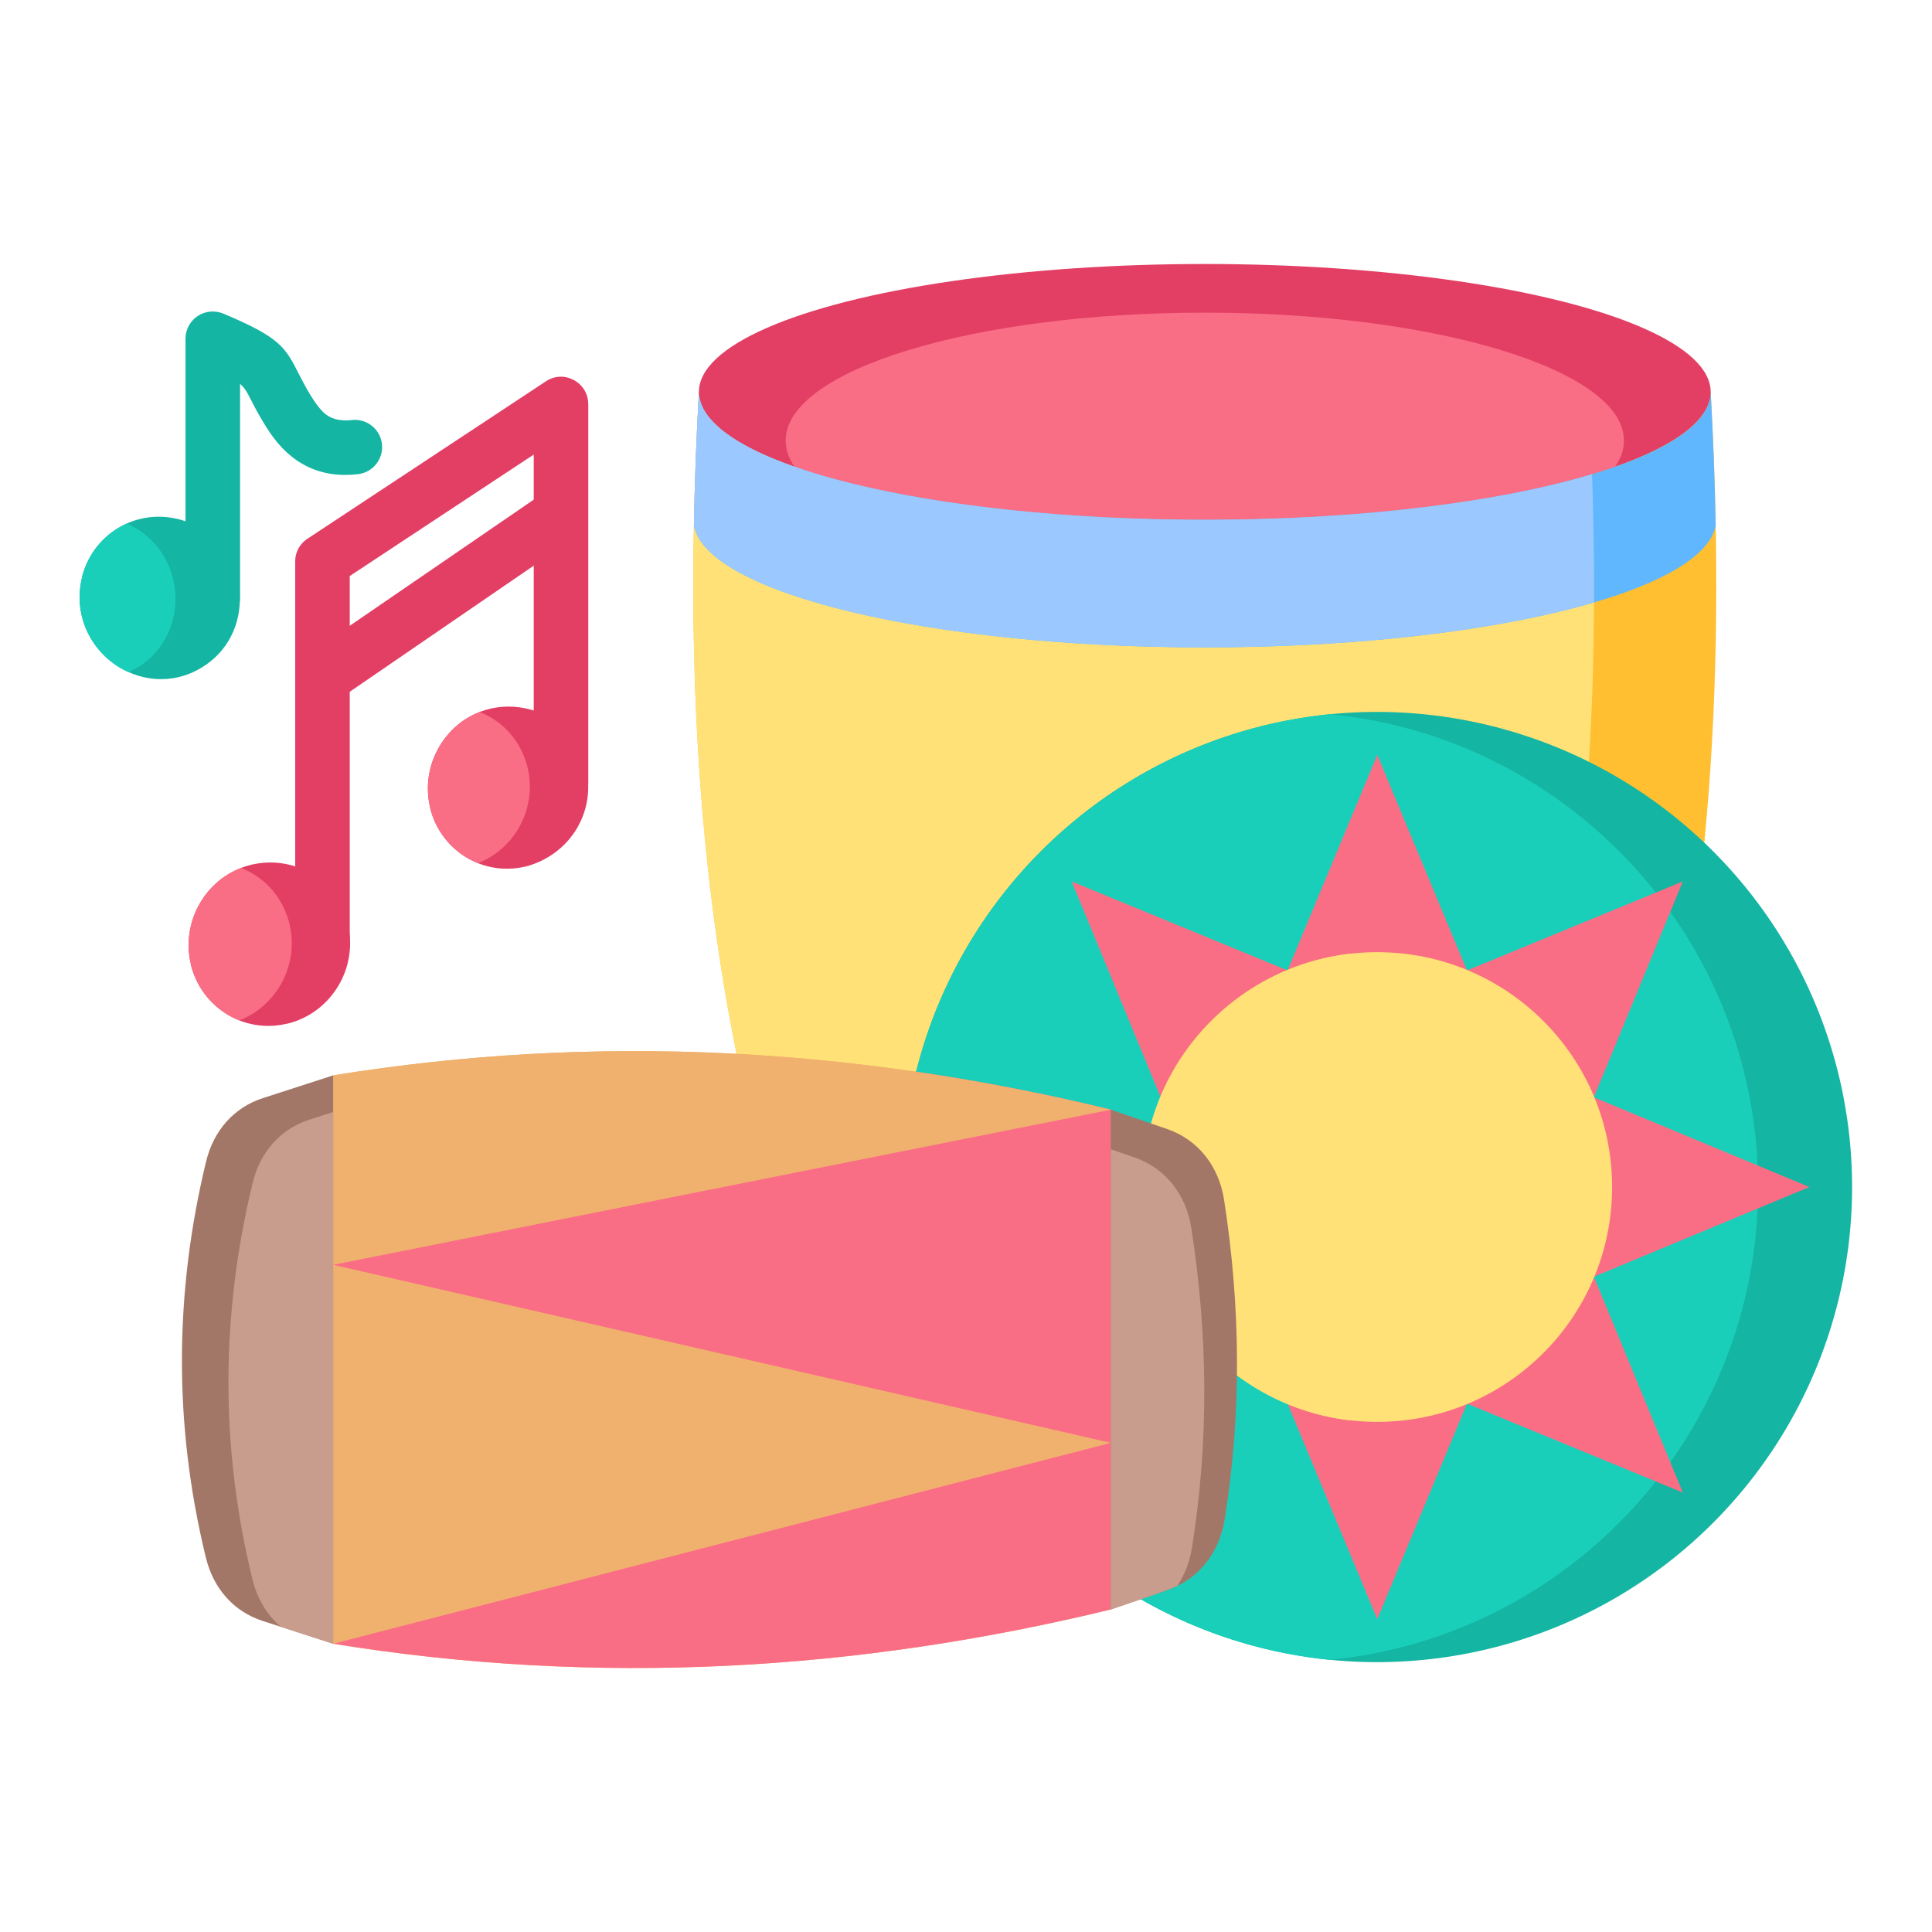 <svg id="Layer_1" enable-background="new 0 0 500 500" viewBox="0 0 500 500" xmlns="http://www.w3.org/2000/svg"><g clip-rule="evenodd" fill-rule="evenodd"><path d="m180.878 101.426h261.846c3.858 69.671.577 137.663-17.093 202.268h-227.66c-17.67-64.605-20.951-132.597-17.093-202.268z" fill="#ffbf31"/><path d="m394.314 303.694h-196.343c-17.575-64.257-20.914-131.863-17.154-201.139h230.284c3.837 69.266.613 136.871-16.787 201.139z" fill="#ffe177"/><ellipse cx="356.434" cy="307.2" fill="#14b5a2" rx="122.974" ry="122.974" transform="matrix(.707 -.707 .707 .707 -112.826 342.014)"/><path d="m344.226 429.572c-62.185-6.129-110.766-58.575-110.766-122.372 0-63.796 48.581-116.242 110.766-122.372 62.185 6.129 110.766 58.575 110.766 122.372s-48.581 116.243-110.766 122.372z" fill="#19cfba"/><g fill="#fa6e85"><path d="m356.434 195.367-31.487 75.644c18.043-15.712 44.93-15.712 62.974 0z"/><path d="m435.513 228.122-75.755 31.224c23.844 1.632 42.898 20.686 44.53 44.53z"/><path d="m468.268 307.2-75.644-31.487c15.712 18.043 15.712 44.93 0 62.974z"/><path d="m435.513 386.278-31.225-75.754c-1.632 23.844-20.686 42.898-44.53 44.53z"/><path d="m356.434 419.033 31.487-75.644c-18.043 15.712-44.931 15.712-62.974 0z"/><path d="m277.356 228.122 31.225 75.754c1.632-23.844 20.686-42.897 44.53-44.53z"/></g><circle cx="356.434" cy="307.2" fill="#ffe177" r="60.776"/><path d="m349.234 367.55c-30.171-3.562-53.576-29.22-53.576-60.349s23.404-56.787 53.576-60.349c30.171 3.562 53.576 29.22 53.576 60.349 0 31.128-23.405 56.787-53.576 60.349z" fill="#ffe177"/><path d="m86.219 278.306c68.72-11.119 135.677-7.053 201.258 8.874l14.123 9.509v110.327l-14.123 9.509c-65.581 15.927-132.539 19.993-201.258 8.874l-17.065-19.017v-109.059z" fill="#f0b16e"/><path d="m301.601 373.409v33.606l-14.123 9.509c-65.581 15.927-132.539 19.993-201.258 8.874l201.258-51.989z" fill="#fa6e85"/><path d="m236.941 277.353c16.94 2.465 33.783 5.758 50.536 9.827l14.123 9.509v77.1l-14.123-.379-201.258-46.074v-18.607z" fill="#fa6e85"/><path d="m86.219 278.306c68.72-11.119 135.677-7.053 201.258 8.874l-201.258 40.156h-17.065v-30.014z" fill="#f0b16e"/><path d="m287.477 287.18 14.59 5.016c7.901 2.716 13.353 9.497 14.722 18.308 4.287 27.594 4.593 55.189.141 82.783-1.412 8.752-6.844 15.464-14.7 18.165l-14.753 5.072z" fill="#a37767"/><path d="m304.655 410.455c-2.628 1.267-13.761 4.895-17.177 6.069v-119.091l6.12 2.104c7.901 2.716 13.353 9.497 14.722 18.308 4.287 27.594 4.593 55.189.141 82.783-.596 3.687-1.904 7.012-3.806 9.827z" fill="#c89d8d"/><path d="m86.219 278.306-18.21 5.893c-7.425 2.403-12.726 8.331-14.677 16.413-8.122 33.646-8.527 67.797-.042 102.528 1.967 8.054 7.257 13.951 14.661 16.347l18.268 5.912z" fill="#a37767"/><path d="m72.689 421.02 13.53 4.378v-137.622l-6.17 1.997c-7.425 2.403-12.726 8.331-14.677 16.413-8.122 33.646-8.527 67.797-.042 102.528 1.238 5.068 3.791 9.281 7.359 12.306z" fill="#c89d8d"/><ellipse cx="311.802" cy="101.426" fill="#e33f65" rx="130.923" ry="33.105"/><path d="m417.996 120.789c-23.78 8.324-62.482 13.742-106.195 13.742s-82.415-5.418-106.195-13.742c-1.487-2.185-2.272-4.448-2.272-6.768 0-18.283 48.562-33.105 108.467-33.105s108.467 14.822 108.467 33.105c0 2.32-.785 4.583-2.272 6.768z" fill="#fa6e85"/><path d="m311.802 167.543c71.006 0 128.953-13.983 132.222-31.539-.214-11.475-.658-23.003-1.299-34.578 0 18.283-58.616 33.105-130.923 33.105s-130.923-14.821-130.923-33.105c-.641 11.575-1.085 23.104-1.298 34.578 3.267 17.556 61.215 31.539 132.221 31.539z" fill="#60b7fe"/><path d="m311.802 167.543c40.339 0 76.457-4.514 100.736-11.632.047-11.009-.138-22.073-.523-33.185-24.016 7.216-59.993 11.803-100.212 11.803-70.811 0-128.483-14.215-130.839-31.975h-.146c-.608 11.196-1.03 22.347-1.236 33.449 3.266 17.557 61.214 31.54 132.22 31.54z" fill="#9bc9ff"/><path d="m51.812 233.641c9.267-15.665 33.189-13.571 38.237 5.492l-.026.006c2.748 11.497-4.405 23.121-15.76 25.816l-.006-.026c-11.202 2.678-22.233-4.291-24.878-15.37l.026-.006c-1.345-5.623-.327-11.292 2.407-15.912zm61.899-40.439c9.511-16.078 33.571-12.749 37.924 5.452 2.705 11.311-3.983 22.54-15.64 25.627l-.006-.026c-11.121 2.659-22.075-4.266-24.694-15.256l.026-.006c-1.333-5.581-.322-11.207 2.39-15.791z" fill="#e33f65"/><path d="m51.812 233.641c2.371-4.008 6.04-7.252 10.587-9.025 1.051.415 2.065.917 3.032 1.498 4.821 2.899 7.996 7.292 9.512 13.019l-.026.006c1.344 5.623.326 11.292-2.407 15.912-2.372 4.008-6.04 7.252-10.587 9.025-1.051-.415-2.065-.917-3.032-1.498-4.582-2.755-8.178-7.433-9.512-13.019l.026-.006c-1.345-5.623-.327-11.292 2.407-15.912zm72.35-49.373c11.958 4.766 16.491 19.176 9.979 30.184-2.343 3.961-5.964 7.17-10.451 8.934-1.023-.408-2.011-.898-2.954-1.464-4.546-2.734-8.12-7.375-9.442-12.922l.026-.006c-2.463-10.315 3.077-20.887 12.842-24.726z" fill="#fa6e85"/><path d="m76.396 245.34v-100.042c0-2.633 1.442-4.929 3.58-6.143l61.323-40.483c4.753-3.142 10.937.391 10.931 5.873h.016v98.479h-14.118v-85.38l-47.613 31.432v96.262h-14.119z" fill="#e33f65"/><path d="m79.485 169.51 61.731-42.315 7.941 11.636-61.731 42.315z" fill="#e33f65"/><path d="m62.126 154.725c0 3.898-3.161 7.059-7.059 7.059s-7.059-3.161-7.059-7.059v-67.052c0-5.001 5.114-8.573 10.01-6.414 14.548 6.131 15.808 8.606 19.374 15.623 1.159 2.281 4.248 8.394 7.058 10.46 1.861 1.368 4.303 1.632 6.562 1.364 3.868-.457 7.374 2.308 7.831 6.176s-2.308 7.374-6.176 7.831c-9.864 1.17-17.553-2.801-22.998-11.033-2.393-3.618-3.755-6.299-4.851-8.455-.817-1.608-1.396-2.746-2.693-3.893v55.393z" fill="#14b5a2"/><path d="m46.383 134.412c17.899 4.765 21.4 28.977 5.718 38.407-15.638 9.404-35.232-5.136-30.899-23.261l-.026-.006c2.614-10.984 13.569-17.914 24.693-15.256l.006-.026c.156.038.023.013.508.142z" fill="#14b5a2"/><path d="m33.261 173.958c-9.294-4.095-14.453-14.381-12.058-24.4l-.026-.006c1.518-6.379 5.935-11.515 11.624-14.061 16.549 7.293 16.937 31.099.46 38.467z" fill="#19cfba"/></g></svg>
